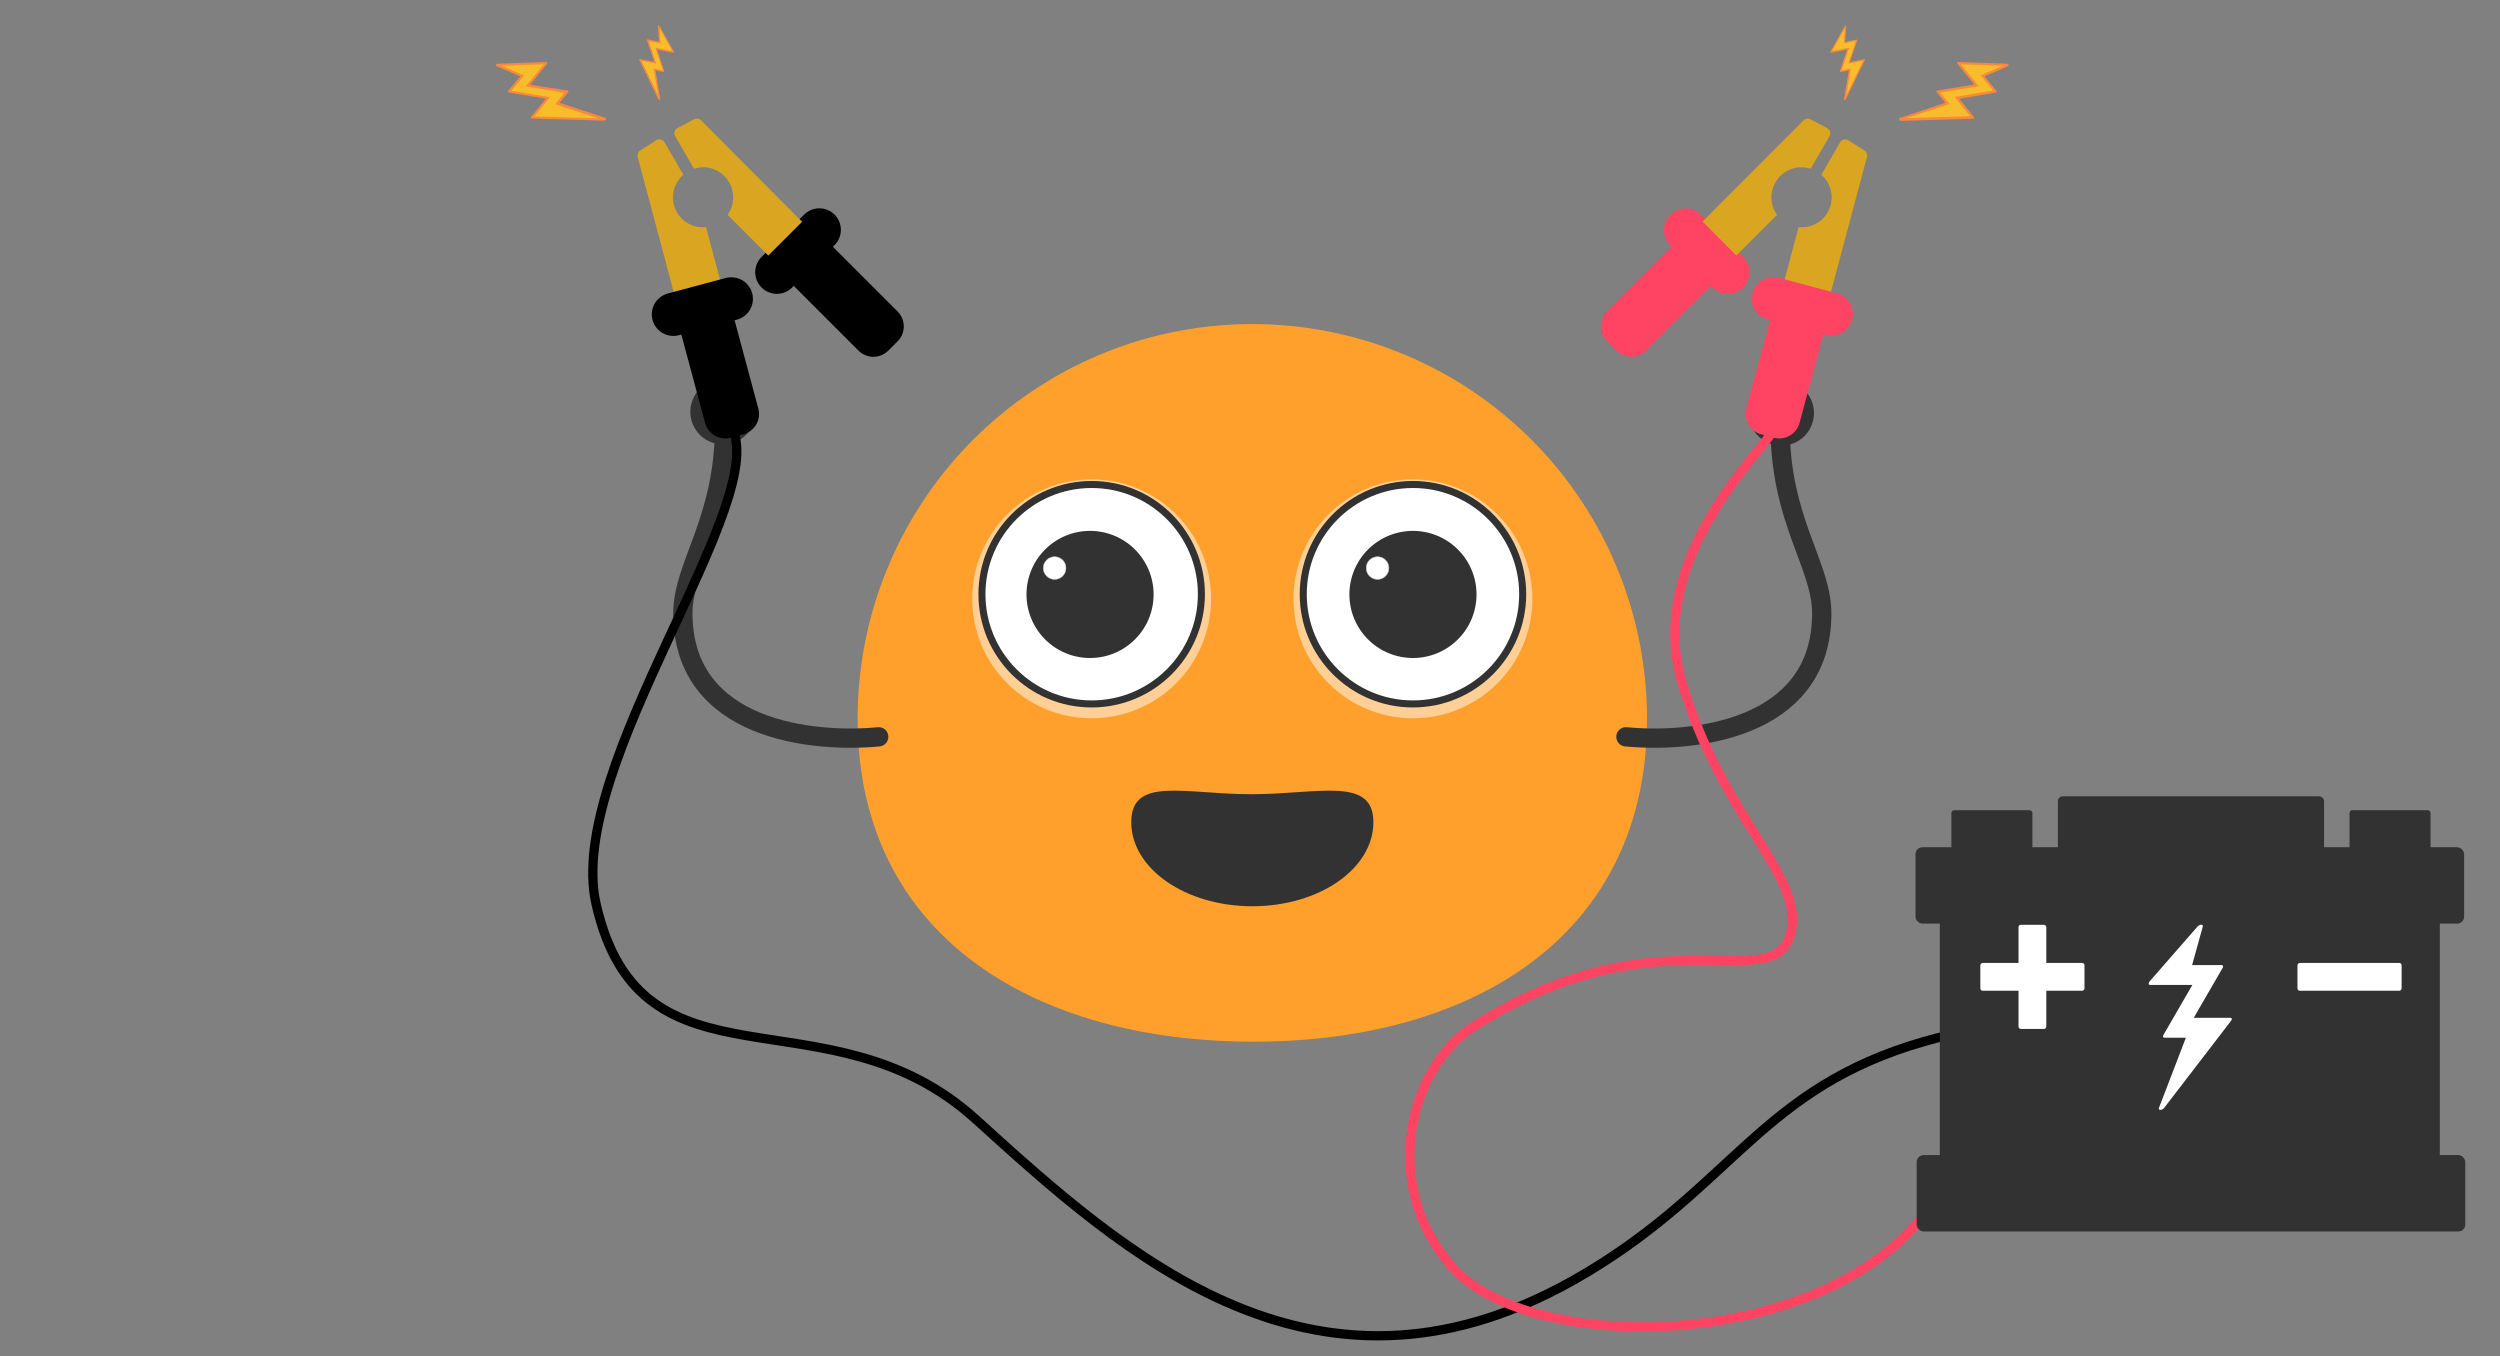<svg id="Dopamine_Jumper_Cables" data-name="Dopamine + Jumper Cables" xmlns="http://www.w3.org/2000/svg" viewBox="0 0 1080 586"><rect x="0" y="0" width="1080" height="586" fill="#808080" stroke="none"/><title>Dopamine + Jumper Cables</title><circle cx="407.5" cy="379" r="14.1" transform="translate(-116.1 190.5) rotate(-23.1)" fill="#323232"/><path d="M711.5,310.5c0,94.2-75.8,139.5-170,139.5s-171-45.3-171-139.5a170.5,170.5,0,0,1,341,0Z" fill="#ffa02d"/><circle cx="610.4" cy="258.7" r="50" fill="#ffcf96" stroke="#ffcf96" stroke-linecap="round" stroke-linejoin="round" stroke-width="3.2"/><circle cx="610.4" cy="256.7" r="47.4" fill="#fff" stroke="#323232" stroke-linecap="round" stroke-linejoin="round" stroke-width="3.04"/><circle cx="471.6" cy="258.7" r="50" fill="#ffcf96" stroke="#ffcf96" stroke-linecap="round" stroke-linejoin="round" stroke-width="3.2"/><circle cx="471.6" cy="256.7" r="47.4" fill="#fff" stroke="#323232" stroke-linecap="round" stroke-linejoin="round" stroke-width="3.04"/><path d="M610.4,283.1a26.3,26.3,0,1,1,26.3-26.3A26.3,26.3,0,0,1,610.4,283.1Z" fill="#323232" stroke="#323232" stroke-linecap="round" stroke-linejoin="round" stroke-width="2.31"/><circle cx="595.1" cy="245.4" r="4.9" fill="#fff" stroke="#c1c1c1" stroke-miterlimit="10" stroke-width="0.22"/><path d="M470.9,283.1a26.3,26.3,0,1,1,26.3-26.3A26.3,26.3,0,0,1,470.9,283.1Z" fill="#323232" stroke="#323232" stroke-linecap="round" stroke-linejoin="round" stroke-width="2.31"/><circle cx="455.6" cy="245.4" r="4.9" fill="#fff" stroke="#c1c1c1" stroke-miterlimit="10" stroke-width="0.22"/><path d="M593.3,355.2c0,20.1-23.4,36.3-52.3,36.3s-52.3-16.3-52.3-36.3,23-12.1,51.9-12.1S593.3,335.2,593.3,355.2Z" fill="#323232"/><circle cx="769.5" cy="178" r="14.1" transform="translate(-8.1 316.6) rotate(-23.1)" fill="#323232"/><path d="M702.4,318.3C730,321,787,316,787,265c0-21-18-40-18-81" fill="none" stroke="#323232" stroke-linecap="round" stroke-linejoin="round" stroke-width="8.33"/><circle cx="312.5" cy="178" r="14.1" transform="translate(26 395.5) rotate(-66.9)" fill="#323232"/><path d="M313,184c0,41-18,60-18,81,0,51,57,56,84.6,53.3" fill="none" stroke="#323232" stroke-linecap="round" stroke-linejoin="round" stroke-width="8.33"/><path d="M291.4,127.5l20-5.4-6.4-24a12.9,12.9,0,0,1-9.8-22.6l-8.1-14a2.6,2.6,0,0,0-3.6-.9L276.6,65a2.6,2.6,0,0,0-1.1,2.9Z" fill="#daa520"/><path d="M341.8,122.4l29.1,29.1a9.1,9.1,0,0,0,12.8,0l4.1-4.1a9.1,9.1,0,0,0,0-12.8l-29.1-29.1Z"/><path d="M335.6,124.8a7.2,7.2,0,0,1-5.1-12.4l18.3-18.3A7.2,7.2,0,0,1,359,104.4l-18.3,18.3A7.2,7.2,0,0,1,335.6,124.8Z"/><path d="M353.9,94.1a5.2,5.2,0,0,1,3.7,8.8l-18.3,18.3a5.2,5.2,0,0,1-7.3,0h0a5.2,5.2,0,0,1,0-7.3l18.3-18.3a5.2,5.2,0,0,1,3.7-1.5m0-4.1a9.3,9.3,0,0,0-6.6,2.7L329,111a9.3,9.3,0,0,0,13.2,13.2l18.3-18.3A9.3,9.3,0,0,0,353.9,90Z"/><path d="M315,78.8a12.9,12.9,0,0,1-.7,14l17.6,17.6,14.6-14.6L302.9,52a2.6,2.6,0,0,0-3-.5l-7.2,3.8a2.6,2.6,0,0,0-1,3.6l8.1,14A12.9,12.9,0,0,1,315,78.8Z" fill="#daa520"/><path d="M316.9,136.7l10.7,39.8a9.1,9.1,0,0,1-6.4,11.1l-5.5,1.5a9.1,9.1,0,0,1-11.1-6.4l-10.7-39.8Z"/><path d="M290.9,142.9a7.2,7.2,0,0,1-1.9-14.2l25-6.7,1.9-.2a7.2,7.2,0,0,1,1.9,14.2l-25,6.7Z"/><path d="M315.9,123.8a5.2,5.2,0,0,1,1.3,10.2l-25,6.7-1.3.2a5.2,5.2,0,0,1-5-3.8h0a5.2,5.2,0,0,1,3.7-6.3l25-6.7,1.3-.2m0-4.1h0a9.3,9.3,0,0,0-2.4.3l-25,6.7a9.3,9.3,0,0,0,4.8,18l25-6.7a9.3,9.3,0,0,0-2.4-18.3Z"/><path d="M790.6,127.5l-20-5.4,6.4-24a12.9,12.9,0,0,0,9.8-22.6l8.1-14a2.6,2.6,0,0,1,3.6-.9l6.9,4.4a2.6,2.6,0,0,1,1.1,2.9Z" fill="#daa520"/><path d="M740.2,122.4l-29.1,29.1a9.1,9.1,0,0,1-12.8,0l-4.1-4.1a9.1,9.1,0,0,1,0-12.8l29.1-29.1Z" fill="#ff4463"/><path d="M746.4,124.8a7.2,7.2,0,0,1-5.1-2.1L723,104.4a7.2,7.2,0,0,1,10.2-10.2l18.3,18.3a7.2,7.2,0,0,1-5.1,12.4Z" fill="#ff4463"/><path d="M728.1,94.1a5.2,5.2,0,0,1,3.7,1.5l18.3,18.3a5.2,5.2,0,0,1,0,7.3h0a5.2,5.2,0,0,1-7.3,0L724.5,103a5.2,5.2,0,0,1,3.7-8.8m0-4.1a9.3,9.3,0,0,0-6.6,15.9l18.3,18.3A9.3,9.3,0,0,0,753,111L734.7,92.7a9.3,9.3,0,0,0-6.6-2.7Z" fill="#ff4463"/><path d="M767,78.8a12.9,12.9,0,0,0,.7,14l-17.6,17.6L735.5,95.7,779.1,52a2.6,2.6,0,0,1,3-.5l7.2,3.8a2.6,2.6,0,0,1,1,3.6l-8.1,14A12.9,12.9,0,0,0,767,78.8Z" fill="#daa520"/><path d="M765.1,136.7l-10.7,39.8a9.1,9.1,0,0,0,6.4,11.1l5.5,1.5a9.1,9.1,0,0,0,11.1-6.4l10.7-39.8Z" fill="#ff4463"/><path d="M791.1,142.9l-1.9-.2-25-6.7a7.2,7.2,0,0,1,1.9-14.2l1.9.2,25,6.7a7.2,7.2,0,0,1-1.9,14.2Z" fill="#ff4463"/><path d="M766.1,123.8l1.3.2,25,6.7a5.2,5.2,0,0,1,3.7,6.3h0a5.2,5.2,0,0,1-5,3.8l-1.3-.2-25-6.7a5.2,5.2,0,0,1-3.7-6.3h0a5.2,5.2,0,0,1,5-3.8m0-4.1a9.3,9.3,0,0,0-2.4,18.3l25,6.7a9.3,9.3,0,0,0,4.8-18l-25-6.7a9.3,9.3,0,0,0-2.4-.3Z" fill="#ff4463"/><path d="M315.5,183.5c19.7,31.1-71.7,146.8-58,207,19.5,85.9,100,35,164,93S569.7,618.8,685,550c63.7-38,76.2-79.9,146-100,60.5-17.4,117.5-5,156,8" fill="none" stroke="#000" stroke-miterlimit="10" stroke-width="4"/><path d="M766.5,183.5c6.1,1.9-57.2,52.3-40,111s54,85,47,109c-8.2,28-57-11-137,40-27.2,17.3-40.9,68.1-9,104,40,45,207,35,221-63,9.2-64.3,77.8-117.9,115-99" fill="none" stroke="#ff4463" stroke-miterlimit="10" stroke-width="4"/><rect x="838" y="377.5" width="216" height="138" fill="#323232"/><rect x="827.5" y="366" width="237" height="33" rx="3" ry="3" fill="#323232"/><rect x="889" y="344" width="115" height="33" rx="2.1" ry="2.1" fill="#323232"/><rect x="843" y="350" width="35" height="33" rx="1.2" ry="1.2" fill="#323232"/><rect x="1015" y="350" width="35" height="33" rx="1.2" ry="1.2" transform="translate(2065 733) rotate(-180)" fill="#323232"/><rect x="828" y="499" width="237" height="33" rx="3" ry="3" fill="#323232"/><rect x="872" y="399.5" width="12" height="45" rx="1" ry="1" fill="#fff"/><rect x="872" y="399.5" width="12" height="45" rx="1" ry="1" transform="translate(456 1300) rotate(-90)" fill="#fff"/><rect x="1009" y="399.5" width="12" height="45" rx="1" ry="1" transform="translate(593 1437) rotate(-90)" fill="#fff"/><path d="M963.8,441,935,478.5c-1,1.3-2.8,1.3-2.3,0l11.6-30.2h-9.2c-.6,0-.9-.5-.5-1.2l12.5-21.6H928.9c-.8,0-.9-.8-.3-1.5l20.7-23.7c1-1.1,2.6-1.1,2.3,0L947,416.9h12.7c.6,0,.9.5.5,1.2l-12.5,21.6h15.8C964.2,439.7,964.4,440.3,963.8,441Z" fill="#fff"/><path d="M821.6,51.7l-.6-.2,20.4-6.7-4.1-5.1,16.8-2.7L846,27.3h.1l20.4.7.6.2-10.7,4.7,5.5,6.8-16.8,2.7,6.9,8.5h-.1Z" fill="#f8bd2b"/><path d="M847.1,27.8l18.2.6L856.9,32l-1.2.5.8,1,4.6,5.6-15,2.5-1.7.3,1.1,1.3,5.7,7-27.6.8,17.2-5.6,1.4-.5-.9-1.1L838.1,40l15-2.5,1.7-.3-1.1-1.3-6.7-8.2m-.9-1c-.6,0-.9.4-.6.7l7.4,9.1-15.9,2.6c-.5.1-.6.4-.4.7l3.8,4.6L820.7,51c-.8.3-.1,1.2.9,1.2h.1l30.5-.9c.6,0,.9-.4.6-.7l-6.4-7.9L862.1,40c.5-.1.6-.4.4-.7L857.3,33l10.2-4.4c.7-.3,0-1.1-.9-1.1l-20.3-.7Z" fill="#fb883d"/><path d="M799,29.9l-4,.8,3.3-9.8-7.4,1.5h0l6.1-10.8.3-.3-.5,7.1,5.3-1.1-3.3,9.8,6.5-1.3-8.1,16.7-.3.3Z" fill="#f8bd2b"/><path d="M797,12.4l-.4,5.6v.8l.8-.2,4.3-.9-2.9,8.8-.3,1,1-.2,5.4-1.1-7.3,15.1,1.8-10.8v-.9l-.9.2-2.9.6,2.9-8.8.3-1-1,.2L791.5,22l5.5-9.7m.5-1.4a.8.8,0,0,0-.6.5l-6.1,10.8c-.2.3-.1.6.1.6h.1l7-1.4-3.1,9.3c-.1.2,0,.4.2.4h.1l3.5-.7-2.1,12.5c0,.2.1.3.2.3a.8.8,0,0,0,.7-.5l8.1-16.7c.1-.3.1-.5-.2-.5h-.1l-6.1,1.3,3.1-9.3c.1-.2,0-.4-.2-.4h-.1l-4.9,1,.5-6.7c0-.2-.1-.3-.2-.3Z" fill="#fb883d"/><path d="M229.9,50.7h-.1l6.9-8.5L220,39.5l5.5-6.8-10.7-4.7.6-.2,20.3-.7h.2l-7.9,9.7,16.7,2.7-4.1,5.1,20.4,6.7-.7.2Z" fill="#f8bd2b"/><path d="M234.9,27.8l-6.7,8.2-1.1,1.3,1.7.3,15,2.5-3.1,3.8-.9,1.1,1.4.5,17.2,5.6-27.6-.8,5.7-7,1.1-1.3-1.7-.3-15-2.5,4.6-5.6.8-1-1.2-.5-8.4-3.7,18.2-.6m.9-1h-.1l-20.3.7c-1,0-1.6.8-.9,1.1L224.7,33l-5.2,6.3c-.3.3-.1.6.4.7l15.9,2.6-6.4,7.9c-.3.4,0,.7.6.7l30.5.9h.1c1,0,1.7-.9.9-1.2l-19.8-6.5,3.8-4.6c.3-.3.1-.6-.4-.7L229,36.6l7.4-9.1c.3-.4,0-.7-.6-.7Z" fill="#fb883d"/><path d="M285.1,42.8l-.3-.3-8.1-16.7h0l6,1.3h.5l-3.2-9.8,5.2,1.1-.5-7.1.3.3L291,22.3v.2L284.1,21h-.5l3.2,9.8-3.9-.8Z" fill="#f8bd2b"/><path d="M285,12.4l5.4,9.7-6.3-1.3-1-.2.3,1,2.9,8.8-2.9-.6-.9-.2v.9l1.8,10.8-7.3-15.1,5.4,1.1,1,.2-.3-1-2.9-8.8,4.3.9.8.2v-.8l-.4-5.6m-.5-1.4c-.1,0-.2.1-.2.3l.5,6.7-4.9-1h-.1c-.2,0-.3.2-.2.4l3.1,9.3-6.1-1.2h-.1c-.2,0-.3.2-.2.5l8.1,16.7a.8.8,0,0,0,.7.5c.2,0,.3-.1.2-.3l-2.1-12.5,3.5.7h.1c.2,0,.3-.2.2-.4l-3.1-9.3,7,1.4h.1c.2,0,.3-.3.1-.6l-6.1-10.8a.8.8,0,0,0-.6-.5Z" fill="#fb883d"/></svg>